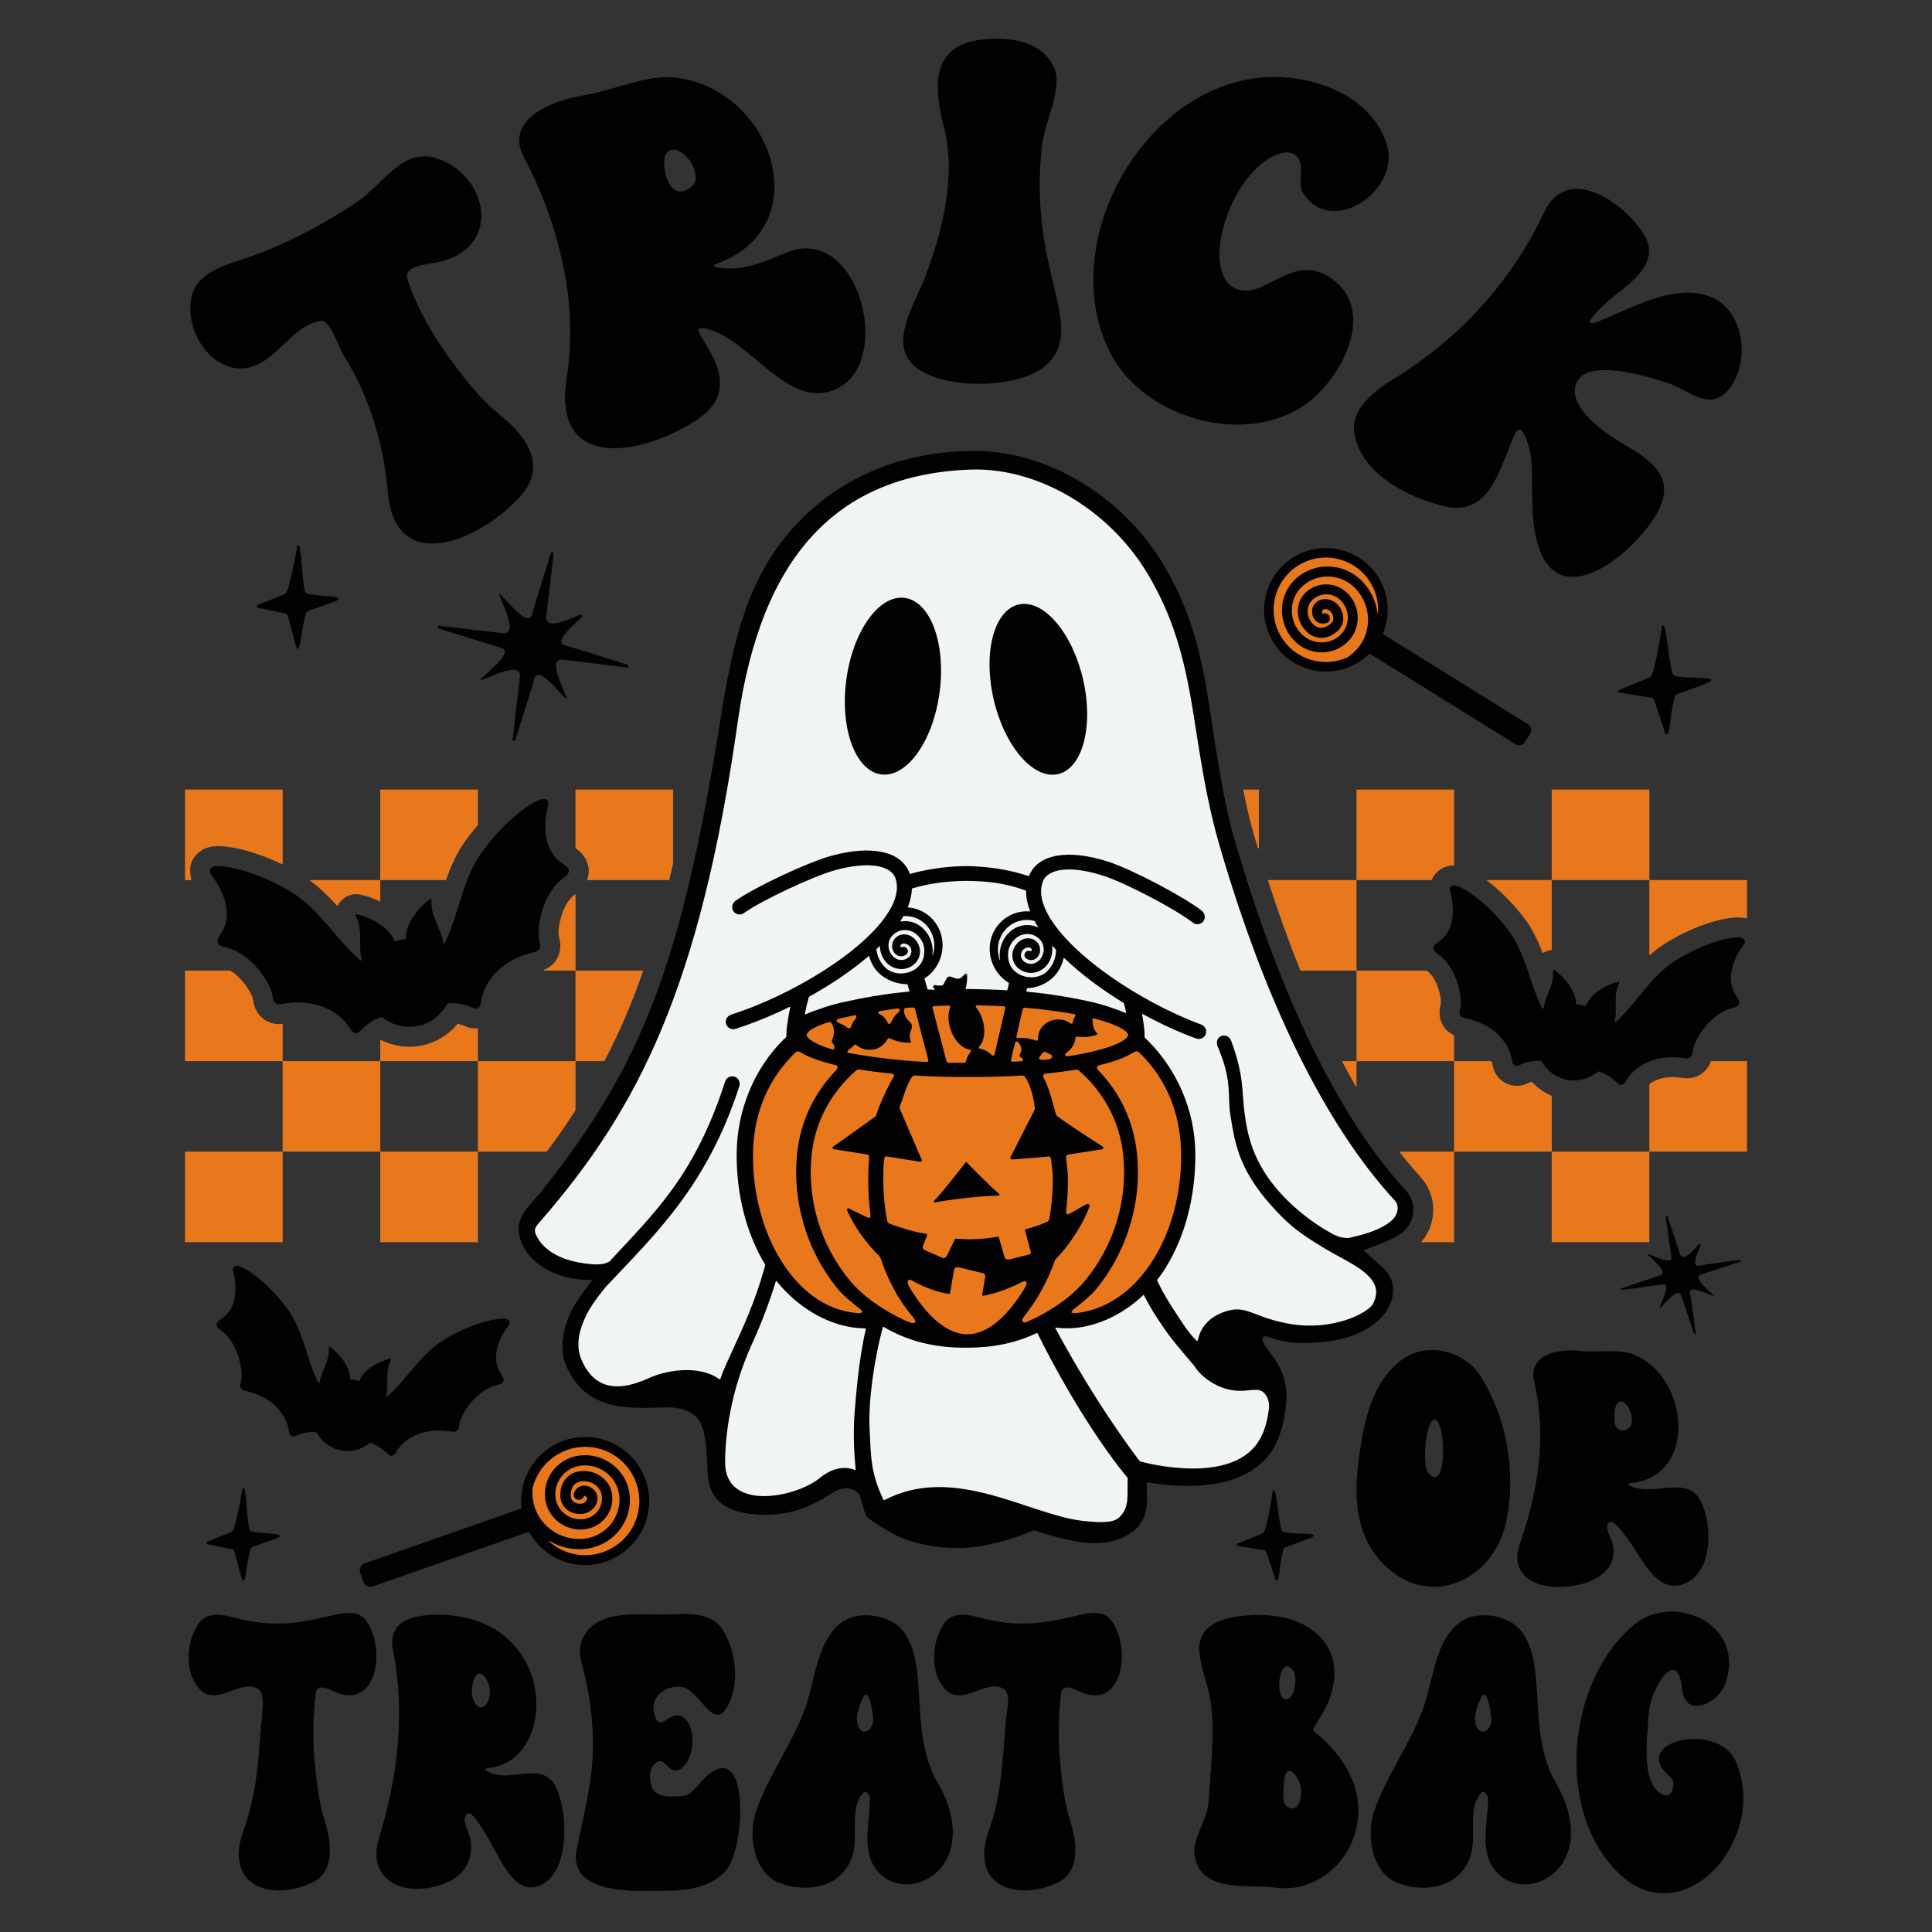<?xml version="1.0" encoding="utf-8"?>
<!-- Generator: Adobe Illustrator 25.2.3, SVG Export Plug-In . SVG Version: 6.00 Build 0)  -->
<svg version="1.1" id="Слой_1" xmlns="http://www.w3.org/2000/svg" xmlns:xlink="http://www.w3.org/1999/xlink" x="0px" y="0px"
	 width="500px" height="500px" viewBox="0 0 500 500" enable-background="new 0 0 500 500" xml:space="preserve">
<rect x="0" y="0" width="500" height="500" fill="#333333" stroke="none"/>
<g>
	<g>
		<g>
			<path fill="#020202" d="M389.83,393.724c-3.298,15.904-21.264,23.632-33.026,9.674
				c-7.3-8.663-6.206-20.089-4.432-30.581c1.286-7.603,3.847-16.331,10.777-21.153
				c6.513-4.531,16.017-1.895,19.988,4.427C390.113,367.195,392.407,381.3,389.83,393.724z
				 M371.318,367.407c-2.29-0.194-3.344,11.715-1.738,13.692
				C374.564,387.23,374.325,367.662,371.318,367.407z M408.686,349.615
				c4.779,0.572,10.223-0.735,14.426,1.066c14.19,6.083,16.168,31.419-0.955,33.123
				c-1.949,0.194,0.03,0.907,0.781,1.147c5.988,1.911,14.031-3.073,17.295,3.69
				c3.109,6.442,3.006,19.169-5.04,21.48c-7.143,2.052-10.783-8.168-14.514-12.626
				c-1.014-1.212-3.228-4.546-4.345-3.362c-1.337,1.417,1.003,4.077,1.215,6.313
				c0.683,7.208-6.847,10.001-13.383,10.248c-7.957,0.301-13.416-3.795-10.863-11.068
				c4.876-13.89,7.029-27.965,3.736-42.141C395.477,350.761,402.882,348.921,408.686,349.615z
				 M417.811,366.258c-0.045,1.483-0.092,3.166,1.304,3.772
				c1.145,0.497,2.709-0.265,3.042-1.394C423.374,364.512,418.033,358.919,417.811,366.258z"/>
			<path fill="#020202" d="M112.244,68.071c-2.358,0.402-7.902,0.876-6.783,4.257
				c2.377,7.181,6.037,13.572,10.259,19.508c4.212,5.921,8.621,11.498,13.871,15.725
				c6.7,5.394,11.915,12.853,5.402,20.482c-9.469,11.093-32.677,22.125-34.636-0.776
				c-1.054-12.326-4.757-24.663-11.361-35.224c-1.544-2.469-3.487-9.349-6.011-8.994
				c-7.944,1.117-12.225,12.459-20.774,12.305c-8.856-0.159-14.931-11.364-12.368-19.473
				c1.621-5.128,7.939-7.168,12.516-8.639c10.383-3.336,20.983-8.901,30.067-15.001
				c6.611-4.44,11.523-13.72,19.95-11.438C126.332,44.586,130.797,64.907,112.244,68.071z
				 M151.121,24.655c7.781-1.263,16.081-5.376,23.378-4.602
				c25.428,2.699,37.282,38.198,11.479,48.014c-1.85,0.704-1.525,0.925-0.125,1.171
				c5.964,1.049,11.823-1.349,17.238-3.721c18.814-8.241,28.226,27.335,13.964,34.831
				c-12.972,6.818-22.775-13.098-34.768-15.366c-6.938-1.312,13.578,13.421-1.858,23.634
				c-13.668,9.044-37.594,13.961-33.79-10.696c1.59-10.307,1.069-20.259-1.019-29.819
				c-2.061-9.435-5.337-18.558-9.945-27.182C130.279,30.821,142.972,25.978,151.121,24.655z
				 M172.176,44.696c0.575,2.934,2.464,5.997,5.524,4.466
				c1.14-0.57,2.292-1.58,2.325-2.898C180.197,39.511,170.098,34.095,172.176,44.696z
				 M236.216,94.34c-6.057-6.023,0.755-16.073,3.256-22.759
				c4.628-12.369,8.034-26.251,4.761-38.917c-2.398-9.28-3.6-20.356,8.826-22.27
				c7.013-1.081,16.375-0.305,19.733,7.093c2.406,5.299-2.465,14.14-3.128,20.141
				c-3.551,32.152,10.832,45.466,2.165,55.813C265.464,101.038,243.152,101.238,236.216,94.34z
				 M287.299,91.254c-15.031-29.605,11.052-73.362,44.843-71.265
				c10.83,0.672,22.68,5.849,26.577,16.779c4.422,12.4-14.405,25.002-21.537,13.059
				c-1.45-2.428,0.258-5.718-0.888-8.305c-1.719-3.882-6.834-1.481-9.468,0.604
				c-5.543,4.387-9.21,11.747-10.671,18.616c-1.117,5.252-0.996,12.932,4.73,14.306
				c7.342,1.762,14.511-10.693,24.764-2.139c10.007,8.349,1.669,24.568-7.053,31.184
				C322.8,116.073,295.98,108.353,287.299,91.254z M428.901,132.687
				c-5.381,9.793-24.39,26.126-30.51,9.439c-2.635-7.185-1.509-15.933-2.126-23.388
				c-0.175-2.112-2.276-10.542-4.164-6.507c-3.876,8.282-6.178,21.638-18.275,18.791
				c-9.616-2.263-22.1-8.692-23.377-19.416c-0.713-5.988,5.629-10.718,10.298-13.586
				c8.637-5.305,16.43-11.738,23.147-19.271c6.634-7.442,11.8-15.495,15.821-24.012
				c0.906-1.92,2.175-3.478,3.898-4.588c7.237-4.663,18.687,4.6,22.185,11.156
				c3.659,6.857-3.834,11.933-8.433,15.602c-1.308,1.044-10.218,8.948-3.283,6.126
				c8.343-3.395,19.082-9.667,28.3-6.344c9.002,3.245,10.749,16.863,5.192,23.851
				c-5.025,6.319-10.184,0.489-15.996-1.438c-5.514-1.828-19.402-5.844-22.985-1.017
				c-4.345,5.853,5.765,13.43,10.656,16.3C426.605,118.7,434.202,123.038,428.901,132.687z"
				/>
			<path fill="#020202" d="M86.513,437.782c-1.401-0.641-4.461-2.22-4.788,0.381
				c-0.73,5.813-0.813,11.516-0.342,17.137c0.47,5.613,1.119,11.031,2.65,15.899
				c1.76,5.594,2.718,13.184-3.164,15.994c-10.165,4.856-23.118,1.358-17.868-13.424
				c3.163-8.904,3.762-16.029,4.422-25.615c0.331-4.808,1.436-9.672-0.574-11.039
				c-4.07-2.769-10.152,4.035-14.45,0.667c-4.835-3.788-4.421-13.156-0.77-17.898
				c2.187-2.841,6.201-2.023,9.064-1.238c19.118,5.244,29.171-5.198,33.857,0.57
				C99.975,425.894,97.9,442.989,86.513,437.782z M113.166,417.885
				c31.214-0.02,31.803,37.763,13.253,39.701c-1.921,0.201,0.03,1.054,0.768,1.332
				c5.891,2.218,13.803-3.568,17.014,4.284c3.059,7.481,2.958,22.259-4.958,24.944
				c-7.027,2.383-10.58-9.507-14.279-14.661c-1.058-1.474-3.103-5.315-4.274-3.905
				c-1.396,1.68,0.981,4.698,1.195,7.332c0.681,8.368-6.738,11.564-13.166,11.899
				c-7.701,0.401-13.214-4.559-10.686-12.852c4.906-16.092,6.914-32.474,3.675-48.934
				C100.172,419.216,107.408,417.889,113.166,417.885z M122.143,437.211
				c-0.345,3.814,2.723,6.801,4.276,2.762C128.181,435.39,122.91,428.725,122.143,437.211z
				 M149.261,478.53c1.849-9.147,4.282-17.844,4.188-27.419
				c-0.066-6.761-0.921-13.25-2.649-19.707c-0.592-2.211-1.183-4.36-0.256-6.759
				c3.504-9.072,16.39-6.38,23.511-6.856c4.008-0.268,9.895-0.353,12.568,3.428
				c3.65,5.163,4.796,13.342,2.224,19.232c-3.904,8.94-7.453-2.892-12.141-3.809
				c-3.715-0.727-8.187,1.921-7.525,5.998c1.089,6.704,3.663,0.394,6.84,1.428
				c4.684,1.525,4.04,12.549-0.684,14.091c-2.253,0.735-3.44-3.719-5.558-2
				c-1.794,1.456-1.735,3.633-1.283,5.713c0.792,3.642,5.297,3.121,8.037,2.952
				c2.62-0.162,4.467-3.502,6.327-5.142c11.314-9.976,10.085,18.79,4.959,24.467
				c-4.953,5.486-12.731,5.142-19.152,5.238C161.593,489.49,147.06,489.415,149.261,478.53z
				 M195.64,468.819c3.152-9.179,9.271-17.394,12.567-26.277
				c2.828-7.622,3.173-18.541,10.175-23.04c4.139-2.66,11.476-1.564,14.706,1.904
				c7.942,8.528,1.638,26.596,9.748,40.272c3.743,6.313,5.878,15.556,0.597,21.802
				c-4.196,4.962-11.871,5.868-16.244,0.857c-4.483-5.138-2.045-12.683-2.052-18.756
				c-0.001-1.009-0.989-2.4-1.795-1.524c-3.513,3.817-1.219,10.637-2.566,15.614
				c-2.489,9.198-12.425,10.347-19.322,7.521C195.148,484.61,193.526,474.976,195.64,468.819z
				 M222.23,447.017c1.281,2.404,3.74,0.63,3.761-1.904
				c0.011-1.306-1.033-8.83-2.564-5.902C222.312,441.344,221.072,444.845,222.23,447.017z
				 M279.437,437.782c-1.401-0.641-4.461-2.22-4.788,0.381
				c-0.73,5.813-0.813,11.516-0.342,17.137c0.47,5.613,1.119,11.031,2.65,15.899
				c1.76,5.594,2.718,13.184-3.164,15.994c-10.165,4.856-23.118,1.358-17.868-13.424
				c3.163-8.904,3.571-17.993,4.359-28.275c0.215-2.801,1.499-7.011-0.511-8.378
				c-4.07-2.769-10.152,4.035-14.45,0.667c-4.835-3.788-4.421-13.156-0.77-17.898
				c2.187-2.841,6.201-2.023,9.064-1.238c19.118,5.244,29.171-5.198,33.857,0.57
				C292.898,425.894,290.824,442.989,279.437,437.782z M351.505,469.677
				c-0.671,11.69-10.715,20.297-21.289,18.85c-7.052-0.965-19.319,1.552-21.032-8.187
				c-0.784-4.459,3.301-9.271,3.59-13.901c0.53-8.492,1.673-17.49,0.599-25.705
				c-0.596-4.556-2.688-8.881-2.992-13.424c-0.585-8.741,10.437-9.466,16.672-9.33
				c12.336,0.27,22.112,8.624,16.842,22.183c-0.996,2.562-2.75,4.94-4.044,7.344
				c-0.084,0.156-0.043,0.351,0.091,0.458C346.281,453.007,352.028,460.559,351.505,469.677z
				 M332.696,439.782c2.374,0.25,3.271-5.864,1.881-7.617
				C331.167,427.867,329.653,439.462,332.696,439.782z M336.202,461.108
				c-1.794-3.927-3.836-3.766-3.932,0.762c-0.034,1.59-0.674,4.888,1.025,5.807
				C336.745,469.543,337.275,463.458,336.202,461.108z M355.607,468.819
				c3.152-9.179,9.271-17.394,12.567-26.277c2.828-7.622,3.173-18.541,10.175-23.04
				c4.139-2.66,11.476-1.564,14.706,1.904c7.943,8.528,1.638,26.596,9.748,40.272
				c3.743,6.313,5.878,15.556,0.597,21.802c-4.196,4.962-11.871,5.868-16.244,0.857
				c-4.483-5.138-2.045-12.683-2.052-18.756c-0.001-1.009-0.989-2.4-1.795-1.524
				c-3.513,3.817-1.219,10.637-2.566,15.614c-2.489,9.198-12.425,10.347-19.322,7.521
				C355.114,484.61,353.492,474.976,355.607,468.819z M382.196,447.017
				c1.281,2.404,3.74,0.63,3.762-1.904c0.011-1.306-1.033-8.83-2.564-5.902
				C382.278,441.344,381.039,444.845,382.196,447.017z M419.042,484.909
				c-16.788-15.973-13.668-50.076,4.017-64.549c10.106-8.27,28.974-0.116,23.427,15.424
				c-1.809,5.067-10.324,9.035-11.115,1.523c-1.277-12.128-8.339,0.332-8.635,5.807
				c-0.321,5.941-2.413,18.695,3.676,21.326c1.335,0.577,2.172-0.107,2.48-1.523
				c0.42-1.938,0.157-2.278-1.282-3.618c-9.426-8.783,13.035-13.873,17.611-3.427
				C457.858,475.587,435.939,500.986,419.042,484.909z"/>
		</g>
		<g>
			<path fill="#020202" d="M167.696,391.731c-1.613,8.091-9.065,13.81-17.298,13.278
				c-5.834-0.377-10.693-3.692-13.35-8.34c-0.085-0.149-0.263-0.217-0.425-0.159
				L96.473,410.561c-0.973,0.351-2.046-0.153-2.397-1.126l-0.876-2.428
				c-0.351-0.973,0.154-2.046,1.126-2.397l40.39-14.137
				c0.152-0.055,0.245-0.206,0.229-0.367c-0.15-1.506-0.098-3.061,0.189-4.632
				c1.542-8.424,9.365-14.337,17.889-13.514C162.76,372.901,169.625,382.053,167.696,391.731z
				 M395.425,187.411L358.087,164.217c-0.141-0.087-0.196-0.263-0.134-0.416
				c1.928-4.79,1.531-10.45-1.673-15.089c-4.522-6.548-13.305-8.766-20.392-5.148
				c-8.477,4.329-11.297,14.997-6.186,22.925c4.475,6.942,13.628,9.326,20.924,5.454
				c1.361-0.722,2.568-1.612,3.618-2.627c0.112-0.108,0.282-0.128,0.415-0.046
				l37.547,23.323c0.847,0.526,1.961,0.266,2.487-0.581l1.314-2.115
				C396.533,189.05,396.273,187.937,395.425,187.411z M69.816,396.873
				c-0.688-0.059-3.246-0.204-4.555-0.52c-0.349-0.084-0.622-0.312-0.709-0.688
				c-0.409-1.784-0.627-4.905-0.777-6.474c-0.325-3.415-0.445-4.124-0.759-4.129
				c-0.273-0.004-0.346,0.672-0.469,1.413c-0.439,2.625-1.463,7.712-2.098,9.248
				c-0.155,0.374-0.372,0.707-0.729,0.84c-1.384,0.514-4.772,1.913-5.312,2.134
				c-0.125,0.055-0.534,0.204-0.617,0.245c-0.643,0.321-0.505,0.686,0.43,0.799
				c0.606,0.073,4.404,0.974,5.807,1.184c0.178,0.027,0.538,0.26,0.618,0.526
				c0.34,1.126,1.129,4.174,1.603,5.979c0.152,0.577,0.4,1.593,0.606,1.695
				c0.488,0.245,0.769-1.57,0.974-3.19c0.177-1.393,0.661-3.795,0.975-4.884
				c0.086-0.299,0.237-0.565,0.506-0.675c1.015-0.412,3.635-1.289,5.805-2.096
				c0.731-0.272,1.318-0.56,1.269-0.834C72.32,397.086,71.62,397.028,69.816,396.873z
				 M84.737,154.276c-0.767-0.069-3.617-0.243-5.075-0.602
				c-0.388-0.096-0.692-0.351-0.787-0.771c-0.447-1.991-0.676-5.47-0.835-7.221
				c-0.346-3.809-0.476-4.6-0.826-4.607c-0.304-0.006-0.388,0.748-0.53,1.573
				c-0.502,2.924-1.668,8.59-2.384,10.299c-0.175,0.417-0.418,0.786-0.817,0.933
				c-1.545,0.567-5.328,2.11-5.931,2.354c-0.14,0.06-0.597,0.224-0.689,0.27
				c-0.718,0.355-0.567,0.762,0.475,0.892c0.675,0.085,4.905,1.107,6.468,1.348
				c0.198,0.03,0.599,0.292,0.686,0.589c0.373,1.257,1.238,4.658,1.758,6.673
				c0.166,0.644,0.438,1.777,0.667,1.893c0.543,0.276,0.864-1.746,1.102-3.551
				c0.204-1.552,0.755-4.227,1.11-5.44c0.097-0.333,0.267-0.629,0.568-0.75
				c1.133-0.455,4.058-1.42,6.481-2.308c0.816-0.299,1.472-0.618,1.419-0.924
				C87.527,154.526,86.747,154.457,84.737,154.276z M113.54,162.65
				c5.321,1.679,11.128,3.505,16.232,5.049c3.226,0.953-3.137,5.763-5.356,8.123
				c-0.082,0.087,0.009,0.228,0.122,0.189c3.067-1.051,10.523-4.983,10.013-0.722
				c-0.661,5.374-1.253,10.719-1.886,16.081c-0.052,0.441,0.57,0.583,0.7,0.159
				c1.616-5.265,3.489-10.922,4.923-15.908c1.012-3.373,5.822,2.98,8.183,5.2
				c0.087,0.082,0.229-0.009,0.189-0.122c-1.061-3.065-5.089-10.476-0.829-9.966
				c5.475,0.673,10.949,1.347,16.423,2.02c0.44,0.054,0.584-0.573,0.16-0.708
				c-5.337-1.705-11.177-3.589-16.251-5.047c-2.859-0.845,1.781-4.796,4.415-7.333
				c0.29-0.279-0.022-0.753-0.393-0.596c-3.432,1.449-9.255,4.121-8.802,0.339
				c0.662-5.373,1.254-10.717,1.887-16.079c0.052-0.441-0.57-0.584-0.7-0.159
				c-1.616,5.264-3.489,10.921-4.922,15.906c-1.056,3.27-5.829-2.993-8.226-5.297
				c-0.086-0.083-0.23,0.008-0.191,0.121c1.057,3.076,4.978,10.508,0.825,9.954
				c-5.429-0.585-10.889-1.24-16.354-1.909C113.264,161.892,113.118,162.517,113.54,162.65z
				 M337.221,396.916c-0.727-0.035-3.425-0.096-4.814-0.362
				c-0.371-0.071-0.666-0.283-0.77-0.646c-0.493-1.718-0.832-4.739-1.044-6.257
				c-0.462-3.303-0.613-3.987-0.943-3.982c-0.287,0.004-0.34,0.663-0.445,1.386
				c-0.371,2.561-1.272,7.528-1.887,9.038c-0.15,0.368-0.367,0.698-0.739,0.838
				c-1.439,0.542-4.958,2.006-5.519,2.238c-0.131,0.057-0.556,0.214-0.641,0.257
				c-0.666,0.332-0.508,0.681,0.481,0.761c0.641,0.052,4.672,0.807,6.157,0.966
				c0.188,0.02,0.576,0.235,0.669,0.491c0.397,1.082,1.334,4.014,1.897,5.75
				c0.179,0.555,0.476,1.533,0.697,1.626c0.523,0.223,0.755-1.547,0.915-3.125
				c0.138-1.357,0.563-3.702,0.856-4.769c0.08-0.292,0.23-0.556,0.511-0.671
				c1.054-0.432,3.783-1.365,6.04-2.216c0.76-0.287,1.369-0.585,1.307-0.849
				C339.866,397.044,339.126,397.009,337.221,396.916z M427.285,180.544
				c0.227,0.025,0.695,0.284,0.808,0.593c0.479,1.306,1.61,4.846,2.29,6.942
				c0.217,0.67,0.575,1.85,0.841,1.962c0.632,0.269,0.911-1.868,1.104-3.773
				c0.166-1.638,0.68-4.469,1.034-5.758c0.096-0.353,0.278-0.671,0.616-0.81
				c1.272-0.522,4.566-1.648,7.291-2.675c0.918-0.346,1.652-0.706,1.578-1.025
				c-0.097-0.417-0.99-0.459-3.29-0.572c-0.877-0.043-4.135-0.115-5.812-0.436
				c-0.447-0.086-0.804-0.342-0.93-0.78c-0.596-2.075-1.004-5.721-1.261-7.553
				c-0.558-3.988-0.74-4.814-1.139-4.808c-0.347,0.005-0.411,0.801-0.537,1.673
				c-0.447,3.091-1.535,9.088-2.278,10.911c-0.181,0.444-0.443,0.842-0.892,1.011
				c-1.738,0.655-5.985,2.422-6.663,2.701c-0.158,0.069-0.671,0.259-0.774,0.31
				c-0.804,0.401-0.613,0.822,0.58,0.919C420.626,179.441,425.493,180.352,427.285,180.544z
				 M450.245,326.065c-3.517,0.463-7.369,0.959-10.668,1.492
				c-1.865,0.287-0.274-3.227,0.551-5.39c0.091-0.238-0.216-0.425-0.386-0.236
				c-1.575,1.756-4.189,4.856-4.949,2.568c-1.07-3.256-2.172-6.476-3.256-9.717
				c-0.089-0.267-0.484-0.181-0.444,0.098c0.494,3.45,0.947,7.195,1.471,10.437
				c0.277,2.157-4.145-0.142-6.139-0.815c-0.072-0.024-0.13,0.066-0.077,0.121
				c1.435,1.476,5.685,4.675,3.157,5.478c-3.267,1.129-6.57,2.226-9.881,3.317
				c-0.266,0.088-0.182,0.485,0.097,0.448c3.5-0.474,7.318-0.994,10.658-1.486
				c2.104-0.324-0.243,4.146-0.877,6.096c-0.023,0.072,0.066,0.128,0.121,0.076
				c1.473-1.429,4.683-5.692,5.54-3.114c1.071,3.256,2.173,6.477,3.256,9.718
				c0.089,0.267,0.484,0.18,0.444-0.098c-0.495-3.451-0.948-7.195-1.471-10.437
				c-0.33-2.205,4.138,0.136,6.089,0.771c0.072,0.023,0.128-0.067,0.075-0.121
				c-1.434-1.469-5.739-4.627-3.162-5.484c3.317-1.091,6.634-2.182,9.95-3.272
				C450.611,326.426,450.523,326.028,450.245,326.065z"/>
			<path fill="#020202" d="M363.395,318.569c3-2.786,3.185-7.496,0.415-10.5
				c-17.761-19.259-32.727-50.982-44.256-90.58c-2.298-7.893-3.568-15.68-4.913-23.926
				c-2.556-15.672-3.693-31.372-13.896-48.026c-10.612-17.322-29.895-28.952-48.866-28.838
				c-18.196,0.109-33.78,6.499-45.331,18.521c-13.108,13.643-16.846,30.651-20.106,51.034
				c-10.164,63.54-20.244,89.554-46.856,122.724c-2.493,3.107-7.806,6.855-4.065,13.759
				c3.617,6.675,12.273,8.715,17.378,8.464c0.222-0.011,0.35,0.238,0.206,0.407
				c-1.18,1.388-2.903,3.752-3.988,5.448c-2.841,4.441-4.909,11.224-2.502,16.594
				c4.888,10.902,14.567,11.024,24.773,10.601c11.471-0.476,11.054,6.44,11.659,14.634
				c0.234,3.163-1.047,12.486,13.558,13.122c5.806,0.253,11.747-1.025,17.755-5.05
				c5.566-3.729,7.852-0.449,8.07-0.104c0.013,0.02,0.02,0.038,0.027,0.06
				l1.438,4.758c0.118,0.393,0.336,0.745,0.636,1.027c1.18,1.111,4.502,3.144,6.717,4.314
				c5.38,2.842,13.594,4.211,20.849,3.39c4.131-0.468,10.994-2.391,14.797-4.153
				c1.372-0.636,1.211,0.631,11.88,2.72c3.8,0.744,8.593,0.53,11.965-1.113
				c7.403-3.607,5.968-9.513,6.047-14c0.003-0.152,0.138-0.264,0.288-0.237
				c7.228,1.291,26.857,3.381,33.321-10.355c0.914-1.942,2.245-5.857,2.514-10.979
				c0.508-9.688-6.599-13.27-6.126-16.029c0.029-0.168-0.023-0.202,0.128-0.281
				c1.265-0.662,2.897,1.477,9.882,1.56c9.801,0.117,15.767-2.129,19.993-5.878
				c3.794-3.366,5.148-8.96,1.994-12.667c-0.977-1.148-4.291-3.935-5.63-5.143
				c-0.321-0.332-0.238-0.3,0.083-0.431C355.791,322.469,361.141,320.661,363.395,318.569z"
				/>
			<path fill="#020202" d="M131.787,342.804c-0.175,0.322-6.135,7.354-1.899,13.09
				c0.901,1.473,0.439,2.188-1.245,2.564c-5.393,1.203-9.568,7.676-9.855,10.524
				c-0.116,1.151-0.675,1.724-1.851,1.525c-8.495-1.433-13.061,2.681-14.664,5.651
				c-0.501,0.728-1.299,0.801-1.833,0.232c-1.48-1.578-3.072-2.48-4.55-2.973
				c-0.049-0.016-0.102-0.006-0.143,0.026c-2.046,1.607-4.772,2.459-7.567,1.906
				c-2.794-0.553-4.991-2.38-6.271-4.644c-0.025-0.046-0.071-0.075-0.123-0.079
				c-1.553-0.107-3.37,0.122-5.339,1.016c-0.71,0.323-1.42-0.049-1.607-0.912
				c-0.352-3.357-3.008-8.899-11.408-10.81c-1.162-0.264-1.461-1.007-1.129-2.115
				c0.82-2.742-0.576-10.317-5.105-13.483c-1.413-0.988-1.568-1.826-0.174-2.845
				c6.102-3.69,3.276-12.463,3.229-12.826c-0.071-0.841,0.711-1.212,1.508-0.996
				c2.083,0.565,7.626,4.276,12.611,11.051c4.22,5.734,5.09,13.587,8.017,19.192
				c0.069,0.132,0.275,0.097,0.293-0.052c0.38-3.039,2.735-5.59,2.403-9.11
				c-0.016-0.164,0.159-0.275,0.296-0.183c2.132,1.45,5.302,5.061,5.222,8.368
				c-0.001,0.064,0.052,0.115,0.116,0.115c0.505,0,0.719,0.021,1.066,0.09
				c0.348,0.069,0.553,0.131,1.02,0.323c0.06,0.024,0.129-0.003,0.151-0.063
				c1.185-3.088,5.492-5.22,8.016-5.749c0.161-0.034,0.28,0.136,0.203,0.281
				c-1.648,3.129-0.441,6.384-1.247,9.339c-0.04,0.144,0.137,0.255,0.251,0.159
				c4.842-4.067,8.637-10.997,14.722-14.692c7.19-4.366,13.728-5.687,15.869-5.416
				C131.592,341.413,132.19,342.063,131.787,342.804z M146.005,223.746
				c-7.508-4.466-4.125-15.238-4.07-15.684c0.08-1.03-0.881-1.479-1.857-1.206
				c-2.547,0.71-9.304,5.306-15.351,13.65c-5.117,7.062-6.113,16.69-9.649,23.582
				c-0.084,0.163-0.336,0.121-0.36-0.06c-0.492-3.719-3.401-6.823-3.025-11.139
				c0.018-0.202-0.198-0.336-0.364-0.221c-2.599,1.796-6.451,6.247-6.323,10.298
				c0.002,0.078-0.063,0.142-0.141,0.142c-0.619,0.005-0.88,0.033-1.305,0.12
				c-0.426,0.088-0.677,0.165-1.247,0.405c-0.073,0.03-0.157-0.003-0.186-0.076
				c-1.48-3.773-6.775-6.346-9.871-6.971c-0.198-0.04-0.343,0.169-0.248,0.346
				c2.047,3.818,0.598,7.817,1.612,11.429c0.05,0.176-0.166,0.314-0.307,0.197
				c-5.968-4.939-10.678-13.395-18.166-17.867c-8.847-5.284-16.869-6.844-19.489-6.492
				c-1.004,0.134-1.731,0.936-1.231,1.841c0.218,0.393,7.582,8.954,2.443,16.018
				c-1.091,1.812-0.518,2.685,1.548,3.13c6.618,1.425,11.79,9.319,12.167,12.804
				c0.152,1.409,0.842,2.105,2.281,1.852c10.394-1.831,16.024,3.168,18.015,6.792
				c0.62,0.887,1.599,0.97,2.248,0.267c1.799-1.946,3.742-3.066,5.548-3.683
				c0.06-0.02,0.125-0.008,0.176,0.031c2.52,1.95,5.869,2.97,9.287,2.268
				c3.417-0.702,6.093-2.96,7.64-5.745c0.031-0.056,0.086-0.093,0.15-0.097
				c1.902-0.145,4.129,0.118,6.55,1.197c0.873,0.389,1.739-0.072,1.96-1.132
				c0.401-4.116,3.605-10.929,13.879-13.344c1.421-0.334,1.781-1.246,1.365-2.601
				c-1.028-3.351,0.613-12.644,6.133-16.563C147.539,226.009,147.721,224.982,146.005,223.746z
				 M450.347,242.616c-2.28-0.255-9.208,1.253-16.781,6.007
				c-6.409,4.024-10.333,11.449-15.415,15.848c-0.12,0.104-0.31-0.011-0.27-0.165
				c0.81-3.153-0.524-6.594,1.178-9.945c0.08-0.156-0.05-0.335-0.221-0.296
				c-2.674,0.602-7.217,2.935-8.428,6.237c-0.024,0.064-0.096,0.094-0.16,0.069
				c-0.499-0.196-0.719-0.259-1.089-0.327c-0.371-0.068-0.598-0.087-1.134-0.079
				c-0.068,0.001-0.126-0.053-0.125-0.121c0.032-3.516-3.394-7.304-5.683-8.811
				c-0.146-0.096-0.33,0.025-0.312,0.199c0.409,3.737-2.054,6.485-2.41,9.721
				c-0.017,0.158-0.235,0.199-0.311,0.059c-3.201-5.91-4.249-14.243-8.824-20.271
				c-5.406-7.122-11.356-10.978-13.578-11.546c-0.851-0.217-1.696,0.192-1.587,1.083
				c0.048,0.387,3.198,9.664-3.229,13.683c-1.466,1.105-1.288,1.993,0.23,3.021
				c4.863,3.293,6.466,11.323,5.639,14.25c-0.335,1.184-0.005,1.968,1.235,2.23
				c8.958,1.897,11.869,7.746,12.295,11.309c0.211,0.915,0.972,1.299,1.722,0.944
				c2.079-0.982,4.006-1.254,5.659-1.164c0.055,0.003,0.103,0.034,0.131,0.082
				c1.396,2.387,3.76,4.293,6.738,4.837c2.978,0.543,5.864-0.406,8.012-2.146
				c0.043-0.035,0.1-0.047,0.152-0.03c1.578,0.5,3.285,1.435,4.883,3.088
				c0.576,0.597,1.423,0.506,1.944-0.275c1.658-3.182,6.446-7.626,15.497-6.238
				c1.253,0.192,1.837-0.425,1.942-1.651c0.259-3.031,4.594-9.977,10.308-11.34
				c1.783-0.426,2.263-1.194,1.282-2.745c-4.594-6.029,1.623-13.601,1.812-13.942
				C451.848,243.386,451.22,242.714,450.347,242.616z"/>
		</g>
	</g>
	<g>
		<path fill="#E9771C" d="M261.691,274.637c-0.116-0.136-0.026-0.388,0.014-0.562l0.93-3.976
			c0.05-0.217,0.156-0.571,0.468-0.567c0.223,0.003,0.403,0.174,0.537,0.348
			c0.337,0.439,0.611,1.006,0.669,1.378c0.102,0.659-0.055,0.94-0.289,1.474
			c-0.215,0.488-0.254,0.576,0.104,0.846c0.03,0.022,0.27,0.17,0.336,0.22
			c0.273,0.203,0.288,0.41,0.253,0.553c-0.016,0.065-0.036,0.208-0.093,0.253
			c-0.076,0.06-0.404,0.051-0.404,0.051c-0.638,0.041-1.948,0.115-1.959,0.115
			C262.093,274.77,261.799,274.765,261.691,274.637z M244.941,274.596
			c0.064,0.246,0.287,0.42,0.54,0.424c1.195,0.021,2.4,0.031,3.614,0.031
			c0.12,0,0.24,0,0.36,0c0.416,0,0.483-0.174,0.549-0.425
			c0.219-0.845,0.565-1.579,1.001-2.119c0.124-0.156,0.352-0.424,0.246-0.671
			c-0.077-0.18-0.37-0.196-0.565-0.239c-1.892-0.428-3.767-2.484-4.667-5.118
			c-0.656-1.919-0.733-3.919-0.212-5.488c0.059-0.176,0.177-0.504,0.066-0.653
			c-0.111-0.148-0.442-0.094-0.622-0.094c-1.118,0.035-2.227,0.078-3.32,0.131
			c-0.171,0.007-0.441,0.034-0.543,0.172c-0.104,0.139-0.025,0.372,0.019,0.54
			L244.941,274.596z M271.504,274.149c0.323-0.037,0.75-0.294,0.79-0.617
			c0.04-0.324-0.319-0.624-0.626-0.74c-0.318-0.118-0.621-0.27-0.9-0.454
			c-0.315-0.209-0.735-0.133-0.954,0.174c-0.155,0.216-0.323,0.436-0.505,0.656
			c-0.182,0.223-0.508,0.588-0.372,0.84c0.124,0.23,0.658,0.311,0.915,0.311
			c0.024,0,0.048-0.001,0.072-0.004C270.455,274.263,270.982,274.207,271.504,274.149z
			 M254.192,263.632c0.9,2.632,0.68,5.418-0.548,6.933
			c-0.127,0.156-0.388,0.346-0.309,0.65c0.049,0.187,0.424,0.221,0.614,0.265
			c0.906,0.21,1.928,0.774,2.542,1.401c0.11,0.114,0.328,0.317,0.481,0.317
			c0.051,0,0.101-0.006,0.151-0.02c0.2-0.055,0.284-0.355,0.331-0.557l2.655-11.506
			c0.038-0.166,0.117-0.417,0.015-0.551c-0.101-0.134-0.371-0.136-0.537-0.145
			c-2.029-0.108-4.114-0.184-6.2-0.228c-0.196,0.008-0.779-0.094-0.856,0.164
			c-0.077,0.262,0.254,0.551,0.379,0.73C253.442,261.844,253.875,262.701,254.192,263.632z
			 M276.173,272.305c-0.216,0.151-0.622,0.486-0.5,0.824
			c0.099,0.273,0.89,0.205,0.92,0.2c1.494-0.234,2.917-0.491,4.231-0.761
			c8.786-1.812,11.119-3.86,11.125-4.689c0.005-0.751-1.806-2.494-8.623-4.259
			c0,0-0.226-0.032-0.3-0.049c-0.208-0.046-0.381,0.094-0.34,0.425
			c0.008,0.064,0.109,0.234,0.109,0.234c0.037,0.08,0.05,0.158,0.04,0.241
			c-0.086,0.705,0.178,2.068,1.034,2.888c0.109,0.104,0.148,0.191,0.138,0.23
			c-0.022,0.083-0.231,0.282-0.861,0.442c-1.96,0.498-3.437,0.342-4.648,0.23
			c-0.077-0.007-0.138,0.051-0.142,0.128C278.283,269.956,277.468,271.404,276.173,272.305z
			 M263.723,268.643l0.002-0.001c1.69-0.149,3.125,0.241,4.184,0.599
			c0.06,0.021,0.419,0.132,0.619,0.032c0.166-0.083,0.132-0.389,0.129-0.578
			c-0.032-2.02,1.282-3.805,3.347-4.546c1.315-0.471,3.365-0.504,4.76,0.544
			c0.161,0.121,0.478,0.31,0.666,0.246c0.233-0.08,0.197-0.396,0.232-0.589
			c0.057-0.314,0.21-0.68,0.456-1.085c0.098-0.163,0.256-0.429,0.18-0.6
			c-0.076-0.168-0.376-0.221-0.56-0.256c-3.743-0.682-7.938-1.222-12.471-1.605
			c-0.492-0.038-0.536,0.163-0.601,0.439l-1.549,6.712
			c-0.04,0.175-0.132,0.467-0.014,0.602C263.223,268.692,263.54,268.656,263.723,268.643z
			 M265.32,318.209c-0.041,0.066-0.052,0.146-0.032,0.223l1.288,4.913
			c0.021,0.086,0.051,0.177,0.081,0.271c0.09,0.279,0.192,0.595,0.073,0.785
			c-0.147,0.235-0.643,0.345-0.972,0.418l-4.384,1.09
			c-0.088,0.021-0.181,0.032-0.278,0.032c-0.619,0-0.991,0-1.217-0.92l-1.371-4.76
			c-0.037-0.126-0.152-0.208-0.279-0.208c-0.018,0-0.036,0.002-0.055,0.005
			c-2.205,0.406-4.81,0.646-7.146,0.659c-1.237-0.001-2.461-0.054-3.636-0.155
			c-0.12-0.012-0.239,0.054-0.289,0.164l-1.93,4.059
			c-0.58,1.006-0.959,0.895-1.633,0.593l-3.896-1.716
			c-0.634-0.285-1.092-0.492-0.658-1.597l0.967-2.377
			c0.035-0.084,0.028-0.177-0.017-0.254c-0.045-0.077-0.123-0.127-0.212-0.138
			c-2.996-0.37-6.477-1.521-9.486-2.596c-0.332-0.12-0.577-0.402-0.64-0.739
			c-0.695-3.692-1.032-7.454-1.002-11.184l0.003-0.346
			c0.012-1.584,0.019-2.54,0.196-4.23c0.024-0.214,0.081-0.717,0.284-0.871
			c0.156-0.115,0.428-0.058,0.67-0.009c0.063,0.013,0.124,0.025,0.181,0.034l8.2,1.305
			c0.138,0.022,0.276-0.031,0.362-0.14c0.086-0.11,0.104-0.251,0.049-0.378l-5.643-13.109
			c-0.1-0.229-0.104-0.495-0.008-0.73c0.367-0.887,0.698-1.893,1.017-2.868
			c0.574-1.75,1.214-3.389,2.062-4.655c0.193-0.293,0.526-0.463,0.875-0.431
			c3.806,0.237,7.291,0.359,10.966,0.38c0.87,0.006,4.259,0.006,5.18,0
			c3.802-0.018,7.772-0.15,11.478-0.382c0.013,0,0.025-0.001,0.039-0.001
			c0.349,0,0.662,0.16,0.844,0.434c1.396,2.09,2.151,5.345,2.414,7.642
			c0.006,0.056,0.014,0.111,0.022,0.165c0.031,0.222,0.061,0.432-0.018,0.609
			l-6.122,12.021c-0.21,0.3-0.17,0.498-0.099,0.611
			c0.146,0.232,0.517,0.259,0.651,0.24l8.714-0.713c0.058-0.008,0.116-0.02,0.176-0.031
			c0.235-0.042,0.456-0.083,0.599,0.025c0.186,0.139,0.319,0.544,0.351,0.854
			c0.057,0.544,0.116,1.011,0.172,1.447c0.127,1.001,0.236,1.865,0.247,3.128
			c0.029,3.57-0.28,7.179-0.917,10.727c-0.057,0.317-0.281,0.595-0.586,0.727
			c-2.054,0.884-3.889,1.507-5.453,1.851C265.424,318.099,265.36,318.144,265.32,318.209z
			 M258.668,309.201c0.003-0.045-0-0.155-0.084-0.224
			c-2.489-2.091-8.362-8.096-8.441-8.189c-0.079-0.093-0.134-0.079-0.214,0.01
			s-6.003,7.805-8.152,9.949c0,0-0.035,0.074-0.04,0.1
			c-0.04,0.234,0.09,0.314,0.156,0.339l0.072,0.005
			c4.161-0.804,11.975-1.723,16.535-1.757c0,0,0.09-0.042,0.114-0.064
			C258.667,309.319,258.665,309.243,258.668,309.201z M217.075,264.747
			c0.919,0.334,1.655,0.746,2.248,1.26c0.105,0.092,0.239,0.141,0.375,0.141
			c0.049,0,0.099-0.006,0.147-0.02c0.183-0.048,0.328-0.187,0.39-0.37
			c0.267-0.813,0.68-1.554,1.104-1.98c0.178-0.178,0.345-0.639,0.256-0.874
			c-0.11-0.288-0.527-0.135-0.774-0.08c-0.341,0.07-0.677,0.143-1.062,0.226
			c-1.019,0.225-1.825,0.403-2.63,0.614c-0.242,0.062-0.709,0.216-0.61,0.524
			C216.595,264.427,216.84,264.662,217.075,264.747z M280.715,331.54
			c7.583-9.075,11.215-20.997,9.962-32.708c-0.909-8.503-4.944-16.124-11.447-21.767
			c-0.219-0.193-0.513-0.272-0.803-0.231c-2.433,0.398-5.048,0.739-7.773,1.013
			c-0.345,0.035-0.502,0.132-0.645,0.401c-0.153,0.287,0.116,0.785,0.23,0.998
			c1.057,1.968,1.682,4.245,2.332,6.611c0.244,0.887,0.495,1.803,0.762,2.674l0.006,0.02
			l-0,0.02c0.003,0,0.034,0.101,0.251,0.27c2.542,1.981,11.593,7.786,11.685,7.844
			c0.088,0.066,0.332,0.249,0.284,0.465c-0.043,0.195-0.279,0.267-0.453,0.305
			l-8.365,1.299c-0.39,0.041-0.63,0.156-0.741,0.355
			c-0.107,0.192-0.098,0.455-0.071,0.71c0.058,0.559,0.118,1.054,0.173,1.519
			c0.145,1.208,0.27,2.251,0.282,3.713c0.02,2.569-0.114,5.176-0.401,7.749
			c-0.006,0.055-0.014,0.117-0.023,0.186c-0.048,0.376-0.139,1.073,0.092,1.225
			c0.249,0.17,0.97-0.232,1.277-0.403l0.092-0.051c1.325-0.725,2.52-1.409,3.729-2.104
			c0.219-0.125,0.491-0.107,0.677,0.048c0.16,0.132,0.215,0.336,0.146,0.531
			c-1.363,3.847-4.713,9.501-8.784,13.676c-0.029,0.03-0.092,0.099-0.116,0.134
			c-0.036,0.055-0.107,0.231-0.107,0.231c-1.799,5.164-4.479,10.067-7.745,14.168
			c-0.763,0.957-0.778,1.274-0.527,1.585c0.278,0.345,0.573,0.292,1.371-0.056
			C268.257,341.014,275.789,337.436,280.715,331.54z M265.528,331.704
			c-0.321-0.32-0.991,0.038-1.436,0.276c-0.087,0.048-0.166,0.09-0.235,0.123
			c-3.104,1.546-6.243,2.64-9.327,3.251c-0.09,0.015-0.181-0.011-0.247-0.074
			c-0.066-0.063-0.096-0.153-0.081-0.242l0.691-4.172
			c0.083-0.424,0.159-0.812-0.032-1.076c-0.146-0.203-0.443-0.331-0.908-0.393l-5.614-1.364
			c-0.479-0.113-0.892-0.098-1.105,0.04c-0.248,0.162-0.316,0.523-0.38,0.874
			l-0.013,0.069l-0.966,5.644c-0.02,0.13-0.143,0.211-0.275,0.201
			c-2.823-0.418-5.979-1.52-9.127-3.187l-0.043-0.03
			c-0.245-0.187-0.634-0.432-0.984-0.432c-0.157,0-0.306,0.05-0.432,0.174
			c-0.279,0.279-0.013,1.136,0.277,1.623c4.83,8.051,10.038,12.306,15.061,12.306
			c4.915,0,10.023-4.092,14.773-11.833C265.643,332.636,265.794,331.971,265.528,331.704z
			 M235.74,340.203c-3.241-3.886-5.966-8.956-7.88-14.682l-0.067-0.16l-0.172-0.212
			c-3.616-3.566-6.683-7.931-8.407-11.965c-0.057-0.134-0.025-0.285,0.083-0.384
			c0.108-0.101,0.263-0.121,0.393-0.054c1.281,0.664,2.753,1.375,4.145,2.004
			c0.061,0.028,0.132,0.064,0.21,0.103c0.321,0.159,0.857,0.427,1.066,0.279
			c0.249-0.184,0.141-1.031,0.1-1.35l-0.005-0.037
			c-0.364-2.882-0.537-5.816-0.514-8.72c0.016-1.998,0.045-3.166,0.237-5.24
			c0.079-0.846-0.272-0.968-0.817-1.058l-8.315-1.316
			c-0.148-0.023-0.266-0.132-0.3-0.278c-0.034-0.146,0.022-0.296,0.144-0.382
			l10.822-7.72l0.257-0.231l0.077-0.25c0.837-2.741,2.412-6.122,4.134-9.33
			c0.038-0.071,0.09-0.152,0.146-0.241c0.167-0.264,0.42-0.663,0.287-0.84
			c-0.183-0.243-0.851-0.309-1.171-0.342c-2.752-0.279-5.372-0.62-7.808-1.017
			c-0.046-0.006-0.092-0.008-0.137-0.008c-0.238,0-0.469,0.083-0.648,0.239
			c-6.506,5.645-10.636,13.267-11.545,21.77c-1.252,11.711,2.379,23.632,9.962,32.708
			c4.941,5.911,12.461,9.479,14.649,10.431l0.039,0.018
			c1.071,0.488,1.856,0.605,2.098,0.317c0.336-0.4-0.546-1.435-0.878-1.825
			L235.74,340.203z M296.196,273.772c-0.411-0.443-0.872-0.907-1.408-1.416
			c-0.185-0.179-0.427-0.271-0.673-0.271c-0.176,0-0.355,0.048-0.515,0.145
			c-2.217,1.372-5.059,2.466-8.687,3.344l-0.09,0.022
			c-0.359,0.083-0.85,0.198-0.917,0.584c-0.043,0.248,0.135,0.587,0.529,1.008
			c5.567,5.856,8.923,13.079,9.792,21.207c1.362,12.738-2.576,25.69-10.805,35.538
			c-1.051,1.257-3.025,2.867-4.611,4.161c-0.065,0.053-0.154,0.118-0.259,0.195
			c-0.419,0.308-1.399,1.03-1.239,1.41c0.066,0.155,0.992,0.171,1.943,0.033
			c15.844-2.246,26.585-20.75,26.424-40.965C305.581,286.345,300.489,278.396,296.196,273.772
			z M221.955,338.267c-0.073-0.056-0.272-0.212-0.277-0.217v-0l0,0
			c-1.577-1.285-3.525-2.878-4.567-4.125c-8.228-9.846-12.166-22.798-10.805-35.537
			c0.87-8.129,4.321-15.353,9.891-21.212c0.324-0.346,0.649-0.817,0.585-1.097
			c-0.072-0.316-0.285-0.38-0.653-0.465l-0.122-0.028
			c-3.911-0.946-6.927-2.064-8.963-3.323c-0.159-0.098-0.336-0.146-0.511-0.146
			c-0.244,0-0.485,0.092-0.669,0.271c-0.539,0.513-1.001,0.977-1.411,1.419
			c-4.293,4.623-9.479,12.572-9.578,24.994c-0.161,20.216,10.757,39.364,26.427,40.966
			c0.44,0.089,1.707,0.236,1.851-0.217C223.249,339.249,222.342,338.561,221.955,338.267z
			 M227.968,262.661c0.825,0.42,1.309,1.163,1.673,1.835
			c0.099,0.183,0.268,0.531,0.475,0.535c0.004,0,0.008,0,0.012,0
			c0.199,0,0.399-0.333,0.501-0.505c0.336-0.568,0.713-1.618,1.85-2.484
			c0.205-0.156,0.448-0.566,0.352-0.805c-0.096-0.24-0.508-0.244-0.757-0.213
			c-0.968,0.098-1.499,0.205-2.355,0.338c-0.518,0.081-1.036,0.161-1.574,0.234
			c-0.246,0.032-0.867,0.126-0.863,0.483C227.285,262.331,227.745,262.548,227.968,262.661z
			 M220.904,270.607c-0.213,0.278-0.65,0.662-1.087,0.956
			c-0.331,0.223-0.532,0.494-0.532,0.603c-0.002,0.291,0.359,0.354,0.751,0.422
			c7.036,1.217,13.441,1.951,19.584,2.247c0.008,0,0.015,0,0.022,0
			c0.172,0,0.464-0.005,0.571-0.14c0.113-0.14,0.028-0.4-0.018-0.573l-3.389-12.958
			c-0.068-0.264-0.005-0.424-0.583-0.423c-0.188,0-0.392,0.017-0.6,0.022
			c-0.325,0.009-0.654,0.019-0.932,0.049c-0.195,0.021-0.504,0.017-0.625,0.209
			c-0.168,0.264-0.173,0.897,0.147,1.812c0.202,0.578,0.803,1.207,1.364,1.747
			l0.078,0.076c0.384,0.377,0.408,1.207,0.254,1.592l-0.072,0.172
			c-0.255,0.609-0.64,1.53-0.153,2.934c0.039,0.111,0.13,0.373,0.142,0.406
			c-0.013,0.01-0.148,0.098-0.759,0.083c-2.358-0.04-4.05-0.768-4.666-1.079
			c-0.272-0.137-0.423-0.253-0.743,0.239c-0.95,1.455-2.101,2.419-3.825,2.629
			c-1.569,0.188-2.874-0.127-4.144-1.133C221.227,270.132,221.095,270.359,220.904,270.607z
			 M215.239,271.546l-0,0c0.002,0.001,0.032,0.009,0.032,0.009
			c0.056,0.016,0.152,0.042,0.232,0.042c0.093,0,0.268-0.034,0.362-0.123
			c0.135-0.128,0.104-0.423,0.104-0.423c-0.06-0.569-0.327-0.941-0.581-1.232
			c-0.282-0.322-0.021-0.819,0.066-0.965c0.253-0.422,0.39-1.321,0.37-2.077
			c-0.024-0.845-0.224-1.309-0.663-2.024c-0.054-0.089-0.26-0.366-0.679-0.243
			c-4.272,1.355-5.73,2.586-5.726,3.368C208.76,268.578,210.493,270.13,215.239,271.546z"/>
		<path fill="#E9771C" d="M165.345,390.264c-0.993,7.666-8.038,13.095-15.704,12.102
			c-2.848-0.369-5.385-1.575-7.401-3.336c-0.234-0.205-0.139-0.284,0.141-0.121
			c2.626,1.529,5.75,2.277,9.004,1.946c3.459-0.352,6.566-2.008,8.747-4.662
			c2.182-2.654,3.178-5.989,2.804-9.391c-0.332-3.02-1.839-5.737-4.245-7.651
			c-2.406-1.914-5.421-2.796-8.491-2.484c-2.73,0.278-5.182,1.584-6.904,3.679
			c-1.722,2.095-2.508,4.728-2.213,7.412c0.263,2.393,1.457,4.546,3.363,6.062
			c1.906,1.517,4.296,2.216,6.729,1.968c4.485-0.456,7.74-4.416,7.255-8.827
			c-0.21-1.913-1.191-3.608-2.762-4.774c-1.523-1.13-3.433-1.643-5.38-1.445
			c-3.363,0.342-5.478,2.986-5.263,6.58c0.079,1.313,0.626,2.44,1.584,3.261
			c1.031,0.884,2.48,1.325,3.975,1.21c1.265-0.097,2.473-0.733,3.231-1.7
			c0.676-0.863,0.938-1.934,0.738-3.017c-0.232-1.261-1.584-2.422-2.992-2.59
			c-1.295-0.153-2.409,0.526-2.981,1.817c-0.296,0.668,0.016,1.449,0.698,1.743
			c0.68,0.294,1.473-0.009,1.77-0.678c0.09-0.203,0.164-0.257,0.162-0.258
			c0.17-0.031,0.601,0.253,0.702,0.457c0.055,0.341-0.02,0.638-0.231,0.907
			c-0.29,0.37-0.82,0.645-1.318,0.683c-0.777,0.06-1.502-0.145-1.99-0.563
			c-0.403-0.346-0.626-0.822-0.661-1.415c-0.049-0.82,0.013-3.516,2.866-3.807
			c1.266-0.129,2.501,0.199,3.477,0.923c0.969,0.719,1.573,1.762,1.702,2.938
			c0.325,2.96-1.859,5.618-4.87,5.924c-1.719,0.175-3.406-0.319-4.753-1.39
			c-1.346-1.071-2.19-2.592-2.376-4.282c-0.218-1.982,0.363-3.926,1.634-5.473
			c1.272-1.547,3.082-2.512,5.098-2.717c2.356-0.24,4.67,0.437,6.516,1.906
			c1.846,1.469,3.002,3.554,3.257,5.871c0.612,5.572-3.5,10.574-9.165,11.15
			c-3.189,0.324-6.322-0.592-8.82-2.58c-2.499-1.988-4.064-4.811-4.409-7.947
			c-0.097-0.88-0.104-1.75-0.032-2.601c1.683-6.824,8.275-11.461,15.408-10.537
			C160.909,375.553,166.338,382.598,165.345,390.264z M354.733,150.866
			c-3.833-6.395-12.155-8.479-18.549-4.645c-6.395,3.833-8.479,12.154-4.645,18.549
			c3.566,5.95,11.017,8.165,17.188,5.357c0.687-0.454,1.34-0.98,1.949-1.579
			c2.167-2.136,3.366-5.009,3.377-8.089c0.01-3.08-1.17-5.998-3.323-8.217
			c-3.825-3.943-10.069-4.062-13.919-0.267c-1.601,1.578-2.487,3.7-2.494,5.975
			c-0.007,2.275,0.864,4.431,2.454,6.07c1.361,1.403,3.173,2.196,5.104,2.233
			c1.931,0.037,3.749-0.686,5.118-2.037c1.168-1.151,1.814-2.699,1.819-4.359
			c0.005-1.66-0.63-3.232-1.79-4.428c-2.032-2.095-5.349-2.158-7.395-0.142
			c-0.813,0.801-1.241,1.883-1.205,3.045c0.036,1.171,0.526,2.302,1.381,3.183
			c1.926,1.986,4.004,0.42,4.595-0.108c0.428-0.382,0.655-0.835,0.675-1.347
			c0.025-0.619-0.254-1.291-0.764-1.842c-0.327-0.354-0.852-0.591-1.305-0.589
			c-0.33,0.002-0.6,0.122-0.824,0.367c-0.094,0.198-0.051,0.694,0.074,0.804
			c-0-0.002,0.084,0.022,0.292-0.032c0.683-0.176,1.386,0.243,1.571,0.934
			c0.185,0.691-0.219,1.394-0.901,1.57c-1.319,0.339-2.499-0.097-3.157-1.169
			c-0.715-1.166-0.645-2.883,0.17-3.813c0.7-0.798,1.667-1.241,2.724-1.245
			c1.185-0.005,2.388,0.528,3.219,1.428c0.981,1.062,1.514,2.422,1.461,3.731
			c-0.049,1.215-0.574,2.304-1.521,3.149c-2.591,2.312-5.856,2.293-8.127-0.047
			c-1.314-1.355-2.069-3.107-2.124-4.935c-0.058-1.886,0.639-3.642,1.96-4.945
			c3.048-3.004,7.99-2.91,11.018,0.211c1.642,1.693,2.542,3.919,2.535,6.269
			c-0.008,2.349-0.923,4.541-2.576,6.171c-1.855,1.829-4.317,2.809-6.932,2.758
			c-2.615-0.05-5.07-1.124-6.913-3.024c-2.072-2.136-3.209-4.946-3.199-7.911
			c0.01-2.965,1.164-5.731,3.251-7.787c2.351-2.317,5.47-3.558,8.783-3.495
			c3.313,0.063,6.424,1.424,8.759,3.831c2.197,2.265,3.499,5.075,3.912,7.977
			c0.044,0.309,0.161,0.334,0.176,0.034C356.762,155.882,356.157,153.241,354.733,150.866z"/>
		<path fill="#E9771C" d="M80.301,227.944c-0.079-0.059-0.04-0.182,0.059-0.182h17.944
			c0.057,0,0.103-0.046,0.103-0.103v-23.221c0-0.057,0.046-0.103,0.103-0.103h25.071
			c0.057,0,0.103,0.046,0.103,0.103v9.036c0,0.024-0.008,0.047-0.024,0.066
			c-1.059,1.235-2.104,2.544-3.114,3.937c-2.31,3.187-3.869,6.74-5.115,10.231
			c-0.014,0.041-0.053,0.068-0.096,0.068H98.523c-0.057,0-0.103,0.046-0.103,0.103v5.306
			c0,0.076-0.08,0.124-0.148,0.091c-1.785-0.867-3.539-1.452-4.965-1.743
			c-1.14-0.233-2.334-0.132-3.376,0.385c-1.208,0.599-2.031,1.466-2.537,2.471
			c-0.032,0.063-0.112,0.076-0.16,0.023C85.175,232.132,82.904,229.871,80.301,227.944z
			 M47.981,227.774h1.445c0.066,0,0.114-0.061,0.099-0.125
			c-0.389-1.65-0.539-3.423,0.24-4.972c0.979-1.947,2.927-3.291,5.212-3.596
			c3.623-0.486,10.554,0.988,18.031,4.602c0.068,0.033,0.148-0.015,0.148-0.091v-19.156
			c0-0.057-0.046-0.103-0.103-0.103H47.981c-0.057,0-0.103,0.046-0.103,0.103v23.234
			C47.878,227.728,47.924,227.774,47.981,227.774z M166.327,251.189
			c0.041,0.058,0.057,0.081,0.098,0.139c-2.914,8.415-6.186,16.014-9.987,23.245
			c-0.033,0.02-0.059,0.036-0.092,0.056h-7.294c-0.057,0-0.103,0.046-0.103,0.103v12.598
			c-0.006,0.019-0.011,0.038-0.017,0.057c-2.293,3.542-4.755,7.066-7.401,10.627
			c-0.029,0.015-0.054,0.027-0.084,0.042h-17.659c-0.057,0-0.103,0.046-0.103,0.103v23.221
			c0,0.057-0.046,0.103-0.103,0.103H98.51c-0.057,0-0.103-0.046-0.103-0.103v-23.221
			c0-0.057-0.046-0.103-0.103-0.103H73.259c-0.057,0-0.103,0.046-0.103,0.103v23.221
			c0,0.057-0.046,0.103-0.103,0.103H47.981c-0.057,0-0.103-0.046-0.103-0.103v-23.234
			c0-0.057,0.046-0.103,0.103-0.103h25.058c0.057,0,0.103-0.046,0.103-0.103v-23.209
			c0-0.057-0.046-0.103-0.103-0.103H47.981c-0.057,0-0.103-0.046-0.103-0.103v-23.234
			c0-0.057,0.046-0.103,0.103-0.103H59.579c0.02,0,0.041,0.006,0.058,0.016
			c3.156,1.956,5.601,5.98,5.817,7.341c0.302,2.794,1.667,4.358,2.759,5.178
			c0.972,0.73,2.572,1.497,4.829,1.289c0.059-0.005,0.113,0.039,0.113,0.099v9.401
			c0,0.057,0.046,0.103,0.103,0.103h25.045c0.057,0,0.103-0.046,0.103-0.103v-5.412
			c0.016-0.01,0.02-0.012,0.037-0.022c3.336,1.695,7.109,2.243,10.735,1.497
			c3.606-0.74,6.844-2.714,9.237-5.564c0.025-0.029,0.063-0.043,0.1-0.035
			c0.617,0.131,1.238,0.334,1.858,0.61c1.031,0.462,2.129,0.642,3.204,0.56
			c0.058-0.004,0.107,0.04,0.107,0.099v8.269c0,0.057,0.046,0.103,0.103,0.103h25.045
			c0.057,0,0.103-0.046,0.103-0.103v-23.209c0-0.057-0.046-0.103-0.103-0.103h-8.012
			c-0.115,0-0.14-0.154-0.033-0.198c1.783-0.736,2.791-1.922,3.339-2.876
			c0.681-1.184,1.318-3.159,0.5-5.826c-0.423-1.667,0.678-8.373,4.181-10.86
			c0.05-0.036,0.142,0.14,0.142,0.14v19.504c0,0.057,0.046,0.103,0.103,0.103H166.327z
			 M123.671,274.733c0-0.057-0.046-0.103-0.103-0.103H98.523
			c-0.057,0-0.103,0.046-0.103,0.103v23.209c0,0.057,0.046,0.103,0.103,0.103h25.045
			c0.057,0,0.103-0.046,0.103-0.103V274.733z M442.859,274.617
			c-0.043,0-0.08,0.028-0.094,0.068c-0.515,1.452-1.381,2.412-2.125,2.996
			c-1.445,1.137-3.334,1.595-5.318,1.29c-4.343-0.667-6.946,0.419-8.438,1.577
			c-0.026,0.02-0.04,0.051-0.04,0.083v17.31c0,0.057-0.046,0.103-0.103,0.103h-25.045
			c-0.057,0-0.103-0.046-0.103-0.103v-14.271c0-0.04-0.024-0.076-0.061-0.092
			c-1.858-0.803-3.548-1.979-4.962-3.473c-0.048-0.051-0.271-0.116-0.335-0.096
			c-0.312,0.1-0.625,0.224-0.938,0.372c-1.763,0.833-3.762,0.836-5.483,0.002
			c-1.754-0.849-3.02-2.473-3.477-4.454l-0.096-0.546
			c-0.012-0.101-0.036-0.251-0.078-0.438c-0.023-0.1-0.407-0.329-0.407-0.329h-9.325
			c-0.057,0-0.103-0.046-0.103-0.103v-6.507c0-0.038-0.022-0.073-0.057-0.089
			c-1.173-0.565-2.139-1.413-2.79-2.492c-0.682-1.13-1.342-3.019-0.612-5.6
			c0.29-1.536-0.953-6.801-3.565-8.571c-0.032-0.022-0.241-0.066-0.241-0.066h-17.896
			c-0.057,0-0.103-0.046-0.103-0.103v-23.209c0-0.057,0.046-0.103,0.103-0.103h19.271
			c0.04,0,0.076-0.024,0.091-0.061c0.349-0.821,0.87-1.566,1.554-2.168
			c1.138-1.002,2.609-1.54,4.146-1.565c0.055-0.001,0.099-0.044,0.099-0.099v-19.444
			c0-0.057-0.046-0.103-0.103-0.103h-25.07c-0.057,0-0.103,0.046-0.103,0.103v23.221
			c0,0.057-0.046,0.103-0.103,0.103h-22.7c-0.041,0.057-0.057,0.08-0.099,0.137
			c2.651,8.208,5.445,15.966,8.369,23.239c0.035,0.024,0.061,0.041,0.096,0.065h14.334
			c0.057,0,0.103,0.046,0.103,0.103v23.209c0,0.057-0.046,0.103-0.103,0.103h-3.496
			c-0.078,0-0.128,0.084-0.092,0.153c1.156,2.196,2.326,4.327,3.51,6.386
			c0.053,0.092,0.194,0.051,0.194-0.055v-6.369c0-0.057,0.046-0.103,0.103-0.103h25.045
			c0.057,0,0.103,0.046,0.103,0.103v23.209c0,0.057-0.046,0.103-0.103,0.103h-13.898
			c-0.086,0-0.135,0.102-0.081,0.17c1.77,2.264,3.561,4.388,5.373,6.353
			c4.367,4.735,4.398,11.969,0.291,16.751c-0.057,0.066-0.013,0.166,0.074,0.166h8.253
			c0.057,0,0.103-0.046,0.103-0.103v-23.221c0-0.057,0.046-0.103,0.103-0.103h25.045
			c0.057,0,0.103,0.046,0.103,0.103v23.221c0,0.057,0.046,0.103,0.103,0.103h25.07
			c0.057,0,0.103-0.046,0.103-0.103v-23.221c0-0.057,0.046-0.103,0.103-0.103h25.148
			l0.013-0.012V274.63l-0.013-0.013H442.859z M452.108,227.762H426.96
			c-0.057,0-0.103-0.046-0.103-0.103v-23.221c0-0.057-0.046-0.103-0.103-0.103h-25.071
			c-0.057,0-0.103,0.046-0.103,0.103v23.221c0,0.057-0.046,0.103-0.103,0.103h-16.514
			c-0.099,0-0.144,0.119-0.065,0.179c3.093,2.334,6.504,5.627,9.578,9.678
			c2.114,2.785,3.563,5.89,4.727,8.938c0.034,0.061,0.081,0.089,0.142,0.047
			c0.668-0.402,1.406-0.637,2.159-0.721c0.051-0.006,0.088-0.047,0.088-0.098v-17.907
			c0-0.057,0.046-0.103,0.103-0.103h25.045c0.057,0,0.103,0.046,0.103,0.103v19.184
			c0,0.089,0.102,0.135,0.168,0.076c1.176-1.044,2.435-2.025,3.809-2.887
			c7.996-5.02,16.162-7.201,20.095-6.766c0.308,0.034,0.605,0.109,0.903,0.17
			c0.33,0.068,0.303-0.217,0.303-0.217v-9.664L452.108,227.762z M174.11,204.334H149.039
			c-0.057,0-0.103,0.046-0.103,0.103v14.872l0.088,0.248
			c2.773,1.998,3.349,4.293,3.344,5.868c-0.003,0.772-0.144,1.509-0.409,2.214
			c-0.025,0.067,0.021,0.136,0.093,0.136l21.066,0
			c0.038-0.03,0.063-0.049,0.101-0.079c0.335-1.396,0.666-2.817,0.993-4.261
			c0.001-0.008,0.002-0.015,0.003-0.023v-18.975
			C174.213,204.38,174.167,204.334,174.11,204.334z M325.696,204.334h-3.825
			c-0.065,0-0.114,0.06-0.102,0.124c0.758,3.908,1.626,7.754,2.742,11.587
			c0.324,1.112,0.651,2.215,0.98,3.312c0.102,0.341,0.308,0.306,0.308-0.098
			c0-0.404,0-14.821,0-14.821C325.799,204.38,325.753,204.334,325.696,204.334z"/>
	</g>
	<path fill="#F0F4F5" d="M265.491,230.487c0.036,0.013,0.059,0.047,0.059,0.086
		c-0.019,1.65,0.33,3.384,1.01,5.186c0.023,0.062-0.022,0.124-0.088,0.119
		c-3.443-0.262-6.908,1.353-8.888,4.536c-2.876,4.624-1.328,10.805,3.193,13.767
		c0.072,0.047,0.137,0.093,0.211,0.125c0.126,0.054,0.127,0.176,0.105,0.265
		c-0.08,0.34-0.276,1.171-0.373,1.592c-0.017,0.074-0.082,0.121-0.159,0.117
		c-3.345-0.188-7.009-0.306-10.525-0.33c-0.008-0-0.06,0-0.104,0.001
		c-0.024,0-0.047-0.037-0.042-0.056c0.303-1.138,0.475-2.422,0.402-3.595
		c-0.011-0.184-0.205-0.304-0.399-0.289c-0.37,0.027-0.893,1.202-1.932,1.29
		c-0.657,0.056-1.923-0.759-2.453-0.546c-0.778,0.312-1.051,1.93-1.551,2.216
		c-0.32,0.184-1.329,0.119-1.947-0.031c-0.332-0.081-0.622,0.39-0.447,0.667
		c0.107,0.17,0.213,0.296,0.349,0.454c0.051,0.059,0.007,0.097-0.013,0.098
		c-0.532,0.024-1.185-0.091-1.712-0.063c-0.077,0.004-0.14-0.038-0.159-0.112
		c-0.212-0.805-0.738-2.596-0.759-2.665c-0.023-0.072,0.026-0.116,0.05-0.131
		c0.093-0.056,0.187-0.11,0.277-0.173c4.431-3.099,5.723-9.339,2.714-13.874
		c-1.723-2.596-4.443-4.078-7.284-4.295c-0.06-0.005-0.097-0.065-0.074-0.121
		c0.645-1.618,0.997-3.189,1.049-4.704c0.001-0.039,0.027-0.072,0.064-0.084
		c3.485-1.04,7.271-1.693,11.369-1.884c0.901-0.058,1.796-0.074,2.687-0.074
		c0.891,0,1.785,0.016,2.687,0.074C257.339,228.188,261.584,229.045,265.491,230.487z
		 M259.428,241.624c-1.314,2.113-1.492,4.643-0.699,6.835
		c0.051,0.14,0.105,0.126,0.082-0.021c-0.076-0.479-0.11-0.97-0.099-1.468
		c0.048-2.11,0.889-4.085,2.367-5.562c2.068-2.065,5.06-2.529,7.519-1.42
		c0.051,0.023,0.092-0.024,0.062-0.072c-0.324-0.511-0.628-1.021-0.905-1.53
		c-0.012-0.023-0.033-0.039-0.058-0.046C264.616,237.498,261.229,238.729,259.428,241.624z
		 M272.34,246.009c-0.091,1.64-0.741,3.25-1.976,4.375
		c-1.934,1.762-4.939,1.976-7.042,0.005c-0.822-0.77-1.324-1.957-1.337-3.049
		c-0.015-1.177,0.483-2.385,1.367-3.312c0.749-0.785,1.815-1.232,2.853-1.196
		c0.926,0.033,1.763,0.456,2.358,1.192c0.692,0.857,0.861,2.292,0.207,3.32
		c-0.602,0.944-1.625,1.41-2.738,0.966c-0.637-0.254-1.051-0.783-0.873-1.399
		c0.178-0.615,0.739-0.974,1.333-0.798c0.181,0.054,0.255,0.034,0.255,0.036
		c0.391-0.122,0.322-0.502,0.11-0.717c-0.146-0.149-0.483-0.246-0.772-0.226
		c-0.33,0.023-0.824,0.176-1.144,0.439c-0.359,0.296-0.674,0.797-0.722,1.441
		c-0.05,0.679,0.318,1.304,0.728,1.684c0.462,0.427,2.067,1.288,3.734-0.017
		c0.855-0.669,1.357-1.797,1.416-2.848c0.059-1.043-0.291-2.026-0.985-2.767
		c-1.745-1.866-4.653-1.898-6.482-0.071c-1.045,1.043-1.716,2.321-1.75,3.812
		c-0.034,1.491,0.314,2.982,1.441,4.177c1.173,1.245,2.874,1.85,4.566,1.869
		c1.296,0.014,2.542-0.373,3.605-1.104c0.628-0.513,1.185-1.137,1.64-1.869
		c0.794-1.276,1.165-2.704,1.164-4.118c-0-0.024-0.01-0.048-0.026-0.065
		c-0.295-0.315-0.583-0.63-0.863-0.946c-0.046-0.051-0.115-0.008-0.106,0.065
		C272.347,245.254,272.361,245.629,272.34,246.009z M273.977,251.161
		c-1.776,2.856-4.968,4.449-8.048,4.563c-0.072,0.003-0.133,0.052-0.149,0.122
		l-0.144,0.619c-0.022,0.095,0.046,0.188,0.144,0.196
		c5.907,0.514,11.607,1.523,16.222,2.532c3.529,0.771,6.915,1.965,9.205,2.94
		c0.115,0.049,0.235-0.055,0.21-0.178c-0.158-0.78-0.349-1.548-0.55-2.312
		c-0.006-0.023-0.021-0.043-0.041-0.055c-5.723-3.507-11.106-7.507-15.421-11.658
		c-0.051-0.049-0.131-0.023-0.146,0.046C275.023,249.079,274.602,250.157,273.977,251.161z
		 M221.164,365.773c0.329-3.943,0.972-13.374,2.902-21.787
		c0.017-0.075-0.105-0.221-0.184-0.219c-0.102,0.003-0.203,0.005-0.304,0.004
		c-8.05-0.096-16.705-4.839-22.63-12.247c-0.046-0.057-0.134-0.043-0.155,0.027
		c-1.458,4.775-3.401,10.15-6.107,16.086c-5.718,12.543-6.99,23.876-7.032,30.714
		c-0.081,13.003,18.398,9.181,24.478,4.171c4.284-3.53,7.812-2.63,8.972-2.134
		c0.176,0.075,0.362-0.068,0.341-0.259C220.896,375.086,220.854,369.482,221.164,365.773z
		 M208.528,262.481c2.288-0.975,6.254-2.375,9.783-3.146
		c4.779-1.044,10.751-2.179,16.901-2.692c0.099-0.008,0.166-0.105,0.138-0.201l-0.481-1.615
		c-0.059-0.044-0.098-0.074-0.156-0.118c-3.081-0.022-6.622-1.528-8.479-4.328
		c-0.605-0.911-1.018-1.893-1.289-2.9c-0.017-0.065-0.092-0.089-0.143-0.045
		c-4.412,3.796-9.776,7.397-15.43,10.526c-0.022,0.012-0.038,0.032-0.044,0.056
		c-0.391,1.402-0.738,2.827-1.01,4.287C208.296,262.427,208.414,262.529,208.528,262.481z
		 M321.533,359.939c-6.475,0.289-11.281-4.402-12.243-6.167
		c-0.038-0.071-0.085-0.13-0.135-0.194c-0.637-0.809-5.092-5.806-7.399-9.105
		c-2.207-3.156-4.078-6.008-5.709-9.303c-0.027-0.055-0.098-0.067-0.142-0.025
		c-5.611,5.355-12.796,8.546-19.483,8.626c-1.058,0.008-2.131-0.057-3.202-0.191
		c-0.074-0.009-0.126,0.068-0.091,0.133c10.447,19.586,21.728,34.449,21.929,34.498
		c0.249,0.062,25.021,7.061,31.483-6.67c1.059-2.252,1.538-4.561,1.843-6.85
		c0.151-1.135-0.015-2.308-0.572-3.309C326.47,358.974,324.597,359.802,321.533,359.939z
		 M238.842,240.241c1.521,1.431,2.419,3.38,2.528,5.488
		c0.024,0.465,0.009,0.925-0.045,1.376c-0.021,0.179,0.048,0.188,0.104,0.012
		c0.689-2.19,0.424-4.669-0.93-6.711c-1.536-2.314-4.092-3.469-6.64-3.319
		c-0.032,0.002-0.061,0.02-0.077,0.048c-0.241,0.428-0.496,0.855-0.772,1.284
		c-0.016,0.025,0.008,0.066,0.037,0.061C235.057,238.131,237.208,238.704,238.842,240.241z
		 M315.155,270.91c3.878,8.961,2.443,12.742,3.276,17.74
		c1.083,6.496,1.881,13.351,9.972,22.653c4.502,5.176,7.355,7.363,11.891,10.234
		c5.745,3.637,7.66,4.211,11.079,6.457c5.331,3.502,5.382,6.431,4.044,9.26
		c-1.25,2.644-10.572,7.174-21.247,5.425c-9.19-1.505-11.34-4.778-16.126-3.539
		c-5.852,1.515-7.641,5.423-8.004,7.672c-0.032,0.197-0.279,0.271-0.419,0.129
		c-1.383-1.408-2.557-2.934-3.706-4.683c-2.488-3.787-4.644-6.996-6.46-10.902
		c-0.015-0.031-0.011-0.069,0.011-0.096c0.394-0.507,0.775-1.025,1.142-1.555
		c5.789-8.368,8.836-19.535,8.743-31.195c-0.091-11.296-4.864-21.779-12.239-29.146
		c-0.253-0.253-0.517-0.495-0.778-0.739c-0.035-0.074-0.065-0.138-0.101-0.212
		c-0.017-0.293-0.056-1.051-0.061-1.74c-0.144-1.422-0.343-2.806-0.59-4.16
		c-0.014-0.076,0.065-0.131,0.132-0.094c4.662,2.55,9.405,4.727,13.86,6.351
		c0.206,0.075,0.418,0.113,0.626,0.118c0.88,0.019,1.711-0.564,1.93-1.49
		c0.228-0.965-0.379-1.929-1.311-2.27c-15.354-5.62-35.061-18.536-40.204-29.658
		c-1.276-2.759-1.526-5.212-0.742-7.29c1.351-3.581,7.533-4.176,15.748-1.517
		c5.681,1.84,18.823,8.735,23.055,12.095c0.881,0.7,2.187,0.512,2.825-0.441
		c0.573-0.855,0.293-2.015-0.518-2.649c-4.67-3.651-18.113-10.702-24.162-12.661
		c-10.426-3.377-18.26-1.964-20.515,3.676c-0.018,0.044-0.065,0.067-0.11,0.052
		c-4.097-1.381-8.494-2.184-13.215-2.487c-0.997-0.064-1.991-0.101-2.982-0.101
		c-0.991,0-1.985,0.037-2.982,0.101c-3.974,0.255-7.813,0.888-11.481,1.915
		c-0.045,0.013-0.091-0.012-0.107-0.057c-1.985-5.768-9.766-7.534-20.355-4.606
		c-6.131,1.696-19.875,8.163-24.697,11.61c-0.837,0.599-1.166,1.746-0.63,2.624
		c0.598,0.98,1.894,1.225,2.804,0.562c4.374-3.175,17.808-9.498,23.564-11.09
		c8.325-2.304,14.476-1.438,15.671,2.201c0.692,2.112,0.337,4.554-1.059,7.258
		c-0.194,0.375-0.408,0.751-0.635,1.129c-0.014,0.007-0.024,0.038-0.024,0.038
		c-6.404,10.579-25.775,21.963-40.808,26.739c-0.947,0.301-1.595,1.239-1.408,2.214
		c0.18,0.936,0.983,1.553,1.863,1.572c0.208,0.005,0.421-0.025,0.63-0.091
		c4.498-1.423,9.305-3.38,14.048-5.709c0.068-0.034,0.144,0.024,0.129,0.098
		c-0.391,1.865-0.712,3.8-0.957,5.845c-0.005,0.69-0.045,1.45-0.061,1.742
		c-0.035,0.074-0.065,0.136-0.1,0.21c-0.262,0.245-0.525,0.487-0.779,0.74
		c-7.375,7.366-11.887,18.023-11.978,29.318c-0.085,10.653,2.533,20.774,7.4,28.826
		c0.013,0.021,0.017,0.046,0.01,0.07c-1.324,4.812-3.222,10.428-6.244,17.149
		c-3.607,8.021-4.784,10.295-5.33,12.219c-0.047,0.165-0.242,0.225-0.38,0.123
		c-4.247-3.133-12.019-3.027-18.458-0.126c-6.635,2.989-13.58,3.614-17.184-4.955
		c-1.214-2.885-1.184-6.581,1.431-11.757c1.542-3.052,4.843-6.977,5.01-7.155
		c12.595-13.428,26.008-25.808,34.419-51.731c0.311-0.957-0.098-2.061-1.02-2.464
		c-1.066-0.466-2.283,0.093-2.631,1.169c-7.849,24.261-18.011,33.701-29.921,46.574
		c-0.065,0.071-0.148,0.091-0.234,0.132c-0.899,0.431-1.921,0.806-4.582,0.572
		c-3.399-0.3-10.907-1.404-13.967-7.08c-1.084-2.011-0.398-2.522,1.127-4.283
		c24.987-28.869,41.077-59.99,50.881-129.266c5.99-42.328,25.443-63.745,60.14-64.997
		c17.463-0.63,35.68,10.298,45.529,26.377c9.81,16.011,11.26,31.269,13.756,46.577
		c1.304,7.996,2.844,16.205,5.207,24.321c11.699,40.181,27.171,72.152,45.344,91.859
		c1.32,1.431,0.802,3.726-0.629,5.055c-3.143,2.918-8.914,4.131-11.381,4.682
		c-0.023,0.001-0.041,0.003-0.064,0.004c-0.702-0.062-1.971,0.026-3.927-1.024
		c-4.625-2.484-9.396-6.093-13.286-10.297c-7.517-8.126-8.864-15.574-9.603-21.299
		c-0.708-5.487-0.064-9.308-3.448-18.467c-0.393-1.064-1.619-1.637-2.641-1.146
		C314.91,268.687,314.708,269.876,315.155,270.91z M234.055,154.725
		c-6.679-0.798-13.418,8.785-15.052,21.404c-1.635,12.619,2.454,23.497,9.132,24.295
		c6.678,0.798,13.418-8.785,15.052-21.404C244.823,166.401,240.734,155.523,234.055,154.725z
		 M280.346,176.044c-2.731-12.139-10.149-20.928-16.568-19.63
		c-6.42,1.298-9.411,12.191-6.68,24.33c2.731,12.139,10.148,20.928,16.568,19.63
		C280.086,199.076,283.076,188.183,280.346,176.044z M228.044,249.116
		c0.476,0.717,1.051,1.324,1.693,1.818c1.084,0.699,2.34,1.048,3.635,0.994
		c1.691-0.07,3.373-0.727,4.51-2.007c1.092-1.229,1.396-2.73,1.319-4.219
		c-0.077-1.489-0.786-2.747-1.86-3.757c-1.882-1.77-4.787-1.65-6.478,0.268
		c-0.672,0.762-0.992,1.755-0.904,2.796c0.09,1.049,0.625,2.161,1.498,2.803
		c1.705,1.254,3.284,0.345,3.733-0.096c0.399-0.392,0.748-1.029,0.678-1.705
		c-0.066-0.643-0.396-1.134-0.764-1.419c-0.327-0.253-0.825-0.39-1.156-0.404
		c-0.289-0.012-0.623,0.096-0.765,0.249c-0.205,0.221-0.264,0.604,0.131,0.713
		c-0-0.002,0.075,0.015,0.254-0.044c0.589-0.194,1.16,0.147,1.356,0.757
		c0.196,0.61-0.203,1.151-0.832,1.425c-1.099,0.478-2.135,0.043-2.765-0.882
		c-0.683-1.008-0.556-2.448,0.11-3.325c0.573-0.754,1.397-1.202,2.322-1.263
		c1.037-0.068,2.116,0.346,2.887,1.109c0.91,0.9,1.444,2.092,1.463,3.269
		c0.018,1.093-0.449,2.294-1.248,3.089c-2.045,2.034-5.055,1.912-7.04,0.209
		c-1.267-1.087-1.963-2.677-2.103-4.314c-0.009-0.104-0.011-0.207-0.013-0.311
		c-0.001-0.034-0.045-0.06-0.067-0.039c-0.264,0.259-0.53,0.517-0.803,0.774
		c-0.022,0.02-0.033,0.05-0.03,0.08C226.941,246.879,227.341,248.057,228.044,249.116z
		 M291.795,382.417c-6.022-7.14-15.227-21.104-23.315-37.409
		c-0.022-0.044-0.075-0.063-0.12-0.041c-5.761,2.745-11.639,3.823-18.36,3.823
		c-7.9,0-14.635-1.482-21.383-5.418c-0.068-0.036-0.116-0.006-0.135,0.053
		c-2.261,8.419-3.79,19.198-3.438,26.34c0.364,7.377,0.269,11.366,3.565,18.319
		c0.061,0.128,0.22,0.183,0.346,0.117c17.868-9.382,37.348,3.75,50.962,5.354
		c4.209,0.496,7.995,0.7,9.619-0.755c2.926-2.622,2.118-5.81,2.314-10.221
		C291.83,382.522,291.813,382.473,291.795,382.417z"/>
</g>
</svg>
